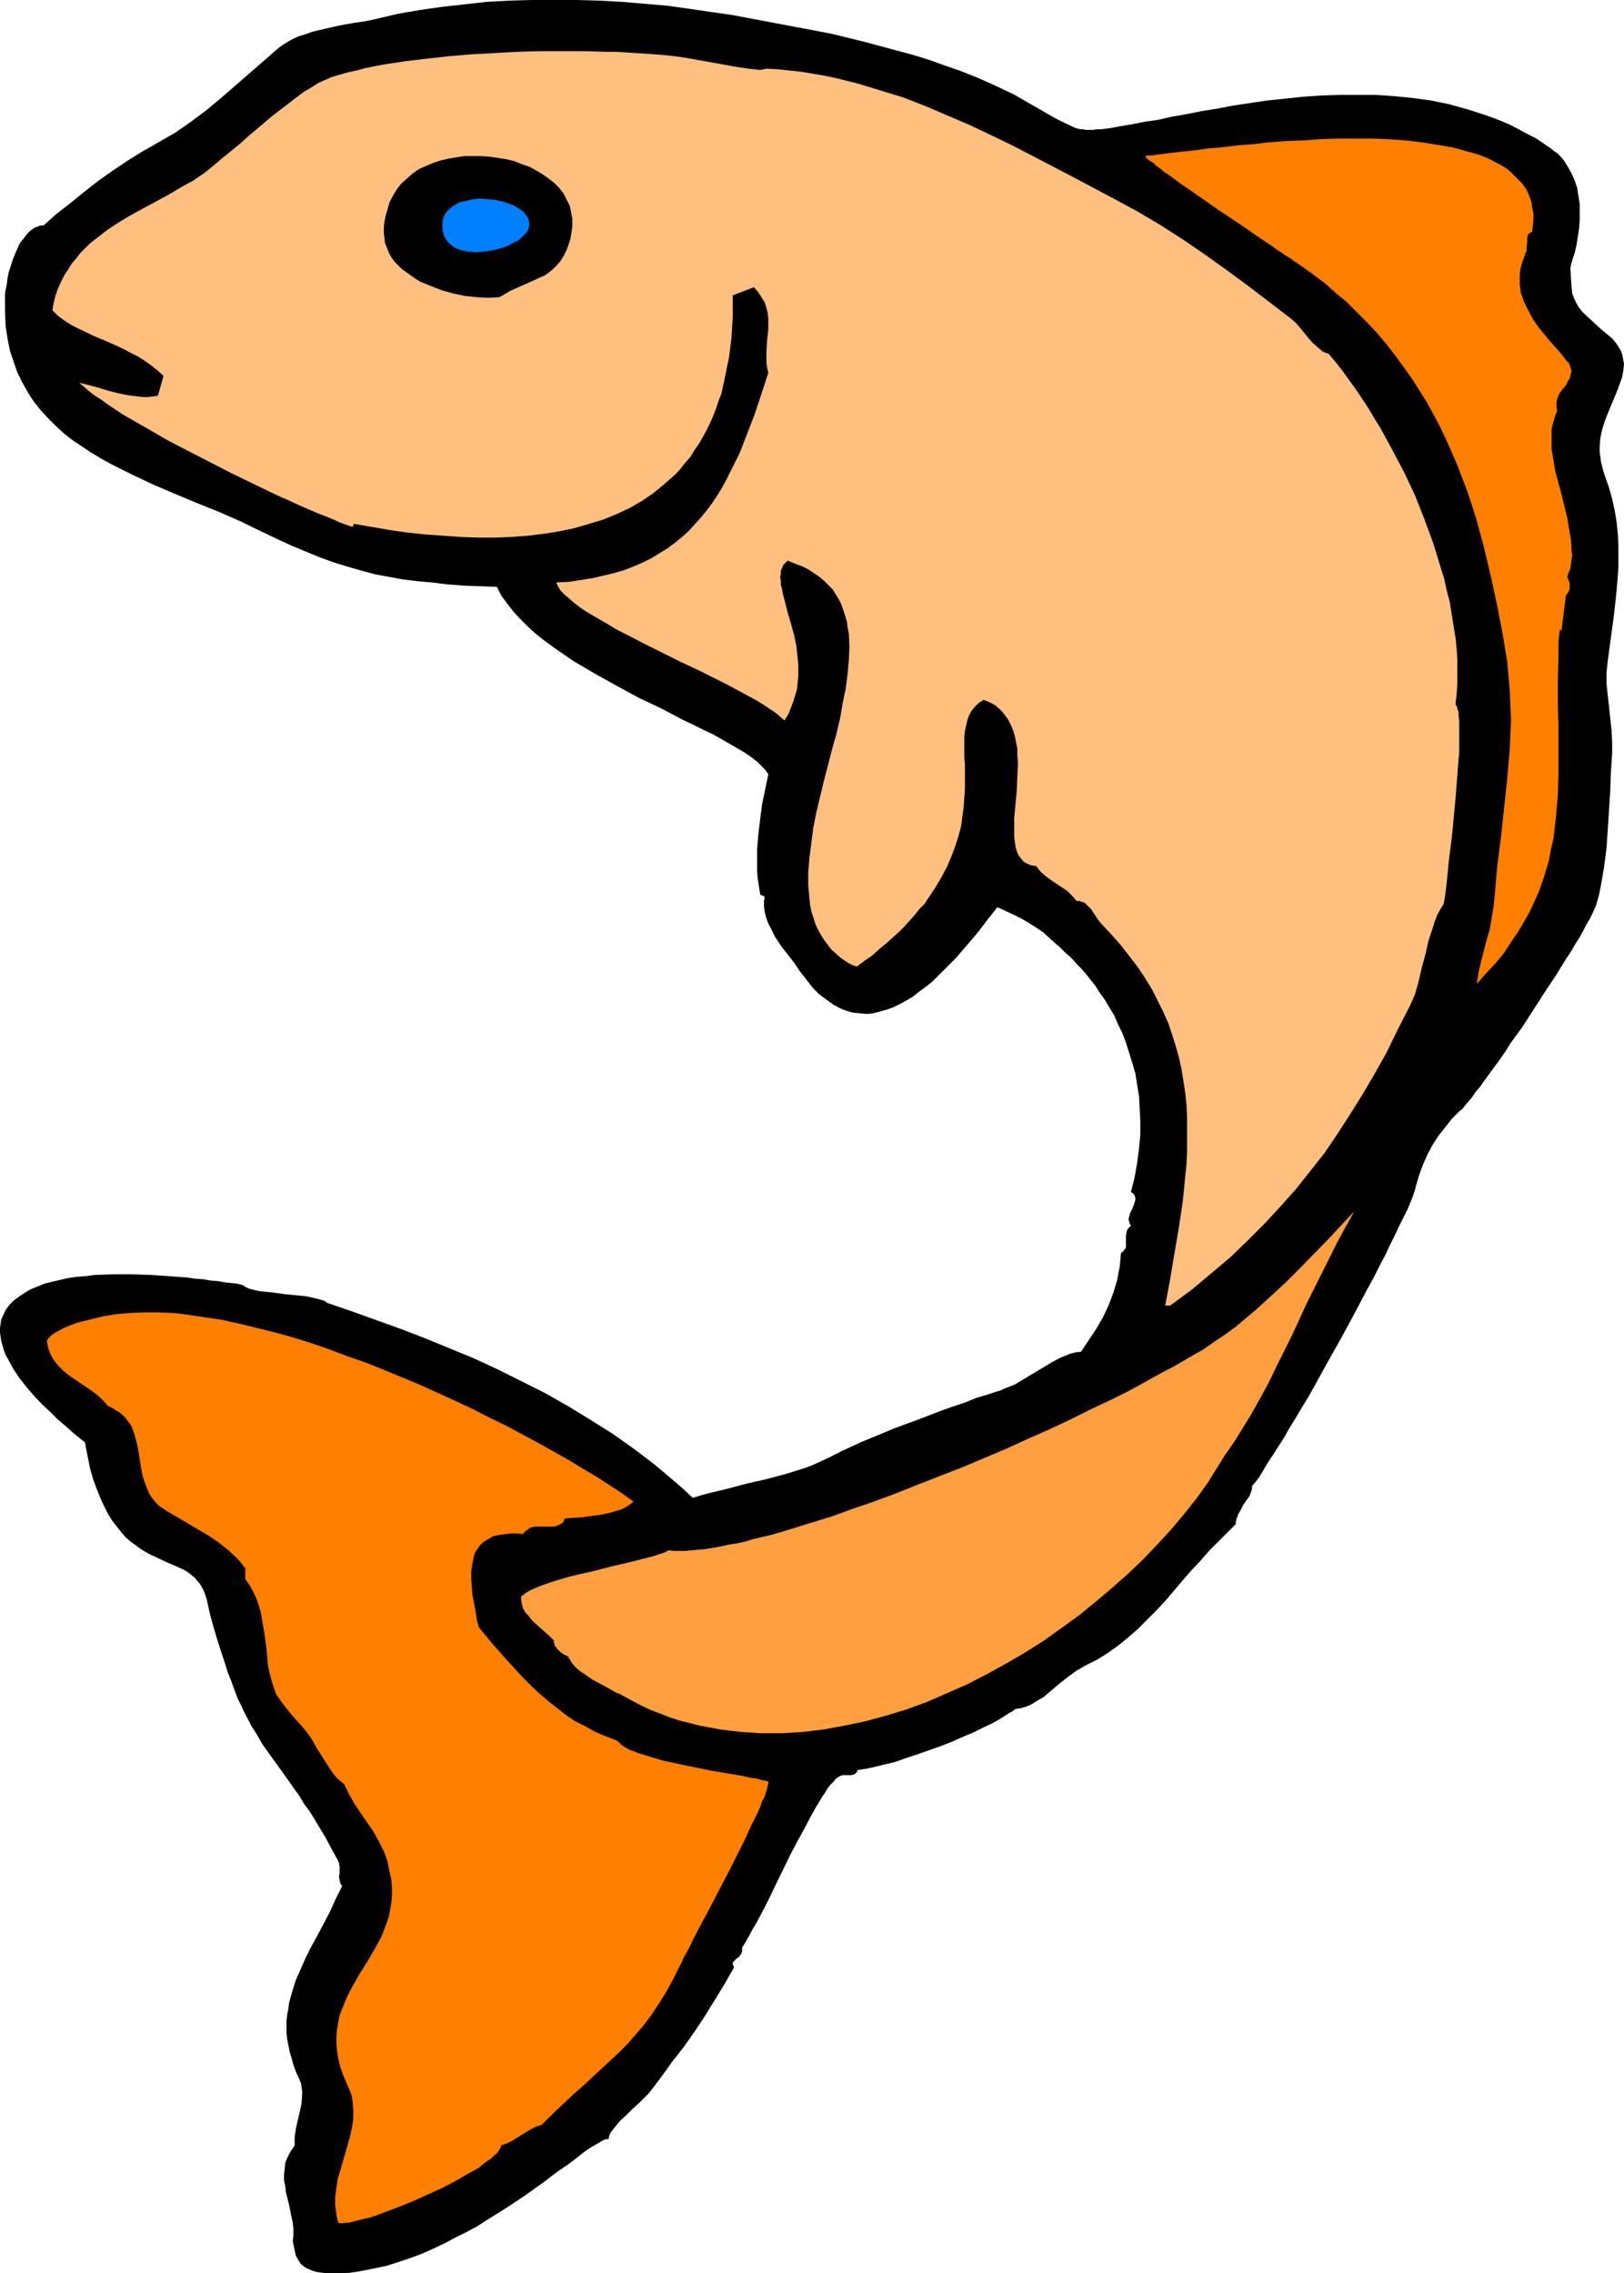 <?xml version="1.0" encoding="UTF-8" standalone="no"?>
<svg
   version="1.0"
   width="111.24mm"
   height="155.668mm"
   id="svg7"
   sodipodi:docname="Fish 060.wmf"
   xmlns:inkscape="http://www.inkscape.org/namespaces/inkscape"
   xmlns:sodipodi="http://sodipodi.sourceforge.net/DTD/sodipodi-0.dtd"
   xmlns="http://www.w3.org/2000/svg"
   xmlns:svg="http://www.w3.org/2000/svg">
  <sodipodi:namedview
     id="namedview7"
     pagecolor="#ffffff"
     bordercolor="#000000"
     borderopacity="0.25"
     inkscape:showpageshadow="2"
     inkscape:pageopacity="0.0"
     inkscape:pagecheckerboard="0"
     inkscape:deskcolor="#d1d1d1"
     inkscape:document-units="mm" />
  <defs
     id="defs1">
    <pattern
       id="WMFhbasepattern"
       patternUnits="userSpaceOnUse"
       width="6"
       height="6"
       x="0"
       y="0" />
  </defs>
  <path
     style="fill:#000000;fill-opacity:1;fill-rule:evenodd;stroke:none"
     d="m 406.54,69.323 0.323,5.009 0.162,1.616 0.485,1.293 0.646,1.293 0.646,1.131 0.808,0.97 0.969,0.97 1.939,1.778 1.939,1.778 1.939,1.616 0.969,0.808 0.808,0.97 0.808,1.131 0.646,1.131 0.323,0.808 0.162,0.808 0.162,0.97 0.162,0.646 -0.162,1.778 -0.323,1.778 -0.646,1.778 -0.646,1.778 -0.808,1.939 -0.808,1.939 -0.808,1.939 -0.808,2.101 -0.646,2.101 -0.485,2.262 -0.162,2.262 v 1.293 l 0.162,1.131 0.162,1.293 0.323,1.293 0.323,1.293 0.485,1.454 0.969,2.747 0.808,2.909 0.646,2.909 0.485,2.909 0.323,3.07 0.162,2.909 v 3.07 3.07 l -0.485,5.979 -0.646,5.979 -0.808,5.979 -0.808,5.979 -0.162,1.454 -0.162,1.616 v 2.909 l 0.323,3.07 0.323,2.909 0.323,3.07 0.323,2.909 0.162,3.07 v 3.07 l -0.323,4.686 -0.162,4.848 -0.323,5.009 -0.323,5.009 -0.323,4.848 -0.646,5.009 -0.808,4.686 -0.485,2.424 -0.646,2.262 -0.162,0.646 -0.485,0.97 -0.485,1.131 -0.646,1.293 -0.808,1.293 -0.808,1.616 -0.969,1.778 -1.131,1.778 -1.131,1.939 -1.293,1.939 -1.293,2.101 -1.293,2.101 -2.908,4.363 -2.908,4.525 -2.908,4.525 -3.07,4.201 -1.293,2.101 -1.454,2.101 -1.454,1.939 -1.293,1.778 -1.293,1.778 -1.131,1.616 -1.131,1.293 -0.969,1.454 -0.969,1.131 -0.808,0.97 -0.646,0.808 -0.646,0.485 -2.101,2.101 -1.777,2.262 -1.777,2.262 -1.454,2.262 -1.293,2.424 -1.131,2.585 -0.969,2.585 -0.808,2.747 -0.162,0.646 -0.162,0.646 -0.485,1.454 -0.646,1.616 -0.808,1.939 -0.969,1.939 -1.131,2.262 -1.131,2.424 -1.293,2.585 -1.293,2.747 -1.454,2.747 -1.454,2.909 -1.616,2.909 -3.232,6.14 -3.393,6.302 -3.555,6.302 -3.393,6.14 -1.616,2.909 -1.777,2.909 -1.616,2.747 -1.616,2.585 -1.454,2.585 -1.454,2.262 -1.454,2.262 -1.293,1.939 -1.131,1.939 -0.969,1.616 -0.969,1.293 -0.97,1.131 v 0.646 l -0.162,0.646 -0.485,1.293 -0.808,1.131 -0.808,1.131 -0.646,1.293 -0.646,1.131 -0.485,1.293 -0.162,0.646 v 0.646 l -2.262,2.262 -2.262,2.262 -2.424,2.424 -2.101,2.424 -2.424,2.585 -2.262,2.585 -4.524,5.333 -2.424,2.585 -2.424,2.424 -2.424,2.424 -2.424,2.101 -2.585,2.101 -2.747,1.939 -2.585,1.616 -2.908,1.454 -1.131,0.646 -1.131,0.646 -2.262,1.616 -2.262,1.778 -2.101,1.778 -2.101,1.778 -1.131,0.646 -1.293,0.808 -1.131,0.646 -1.293,0.485 -1.131,0.323 -1.293,0.162 -0.808,0.646 -0.969,0.485 -1.939,1.293 -2.262,1.293 -2.424,1.131 -2.585,1.293 -2.747,1.131 -2.908,1.293 -2.908,1.131 -5.979,2.101 -2.908,0.97 -2.747,0.97 -2.747,0.646 -2.585,0.646 -2.262,0.485 -1.131,0.162 -0.969,0.162 -0.162,0.485 -0.323,0.323 -0.162,0.162 -0.323,0.162 -0.646,0.162 h -0.646 -0.646 -0.808 l -0.646,0.162 -0.646,0.323 -0.646,0.485 -0.646,0.808 -0.646,0.646 -0.808,0.97 -0.646,1.131 -0.808,1.131 -0.646,1.131 -0.808,1.293 -1.616,2.909 -1.616,3.07 -1.777,3.232 -1.777,3.393 -3.393,6.948 -1.616,3.393 -1.616,3.232 -1.616,3.07 -0.808,1.454 -0.808,1.293 -0.646,1.293 -0.646,1.131 -0.646,1.131 -0.646,0.97 v 0.485 0.485 l -0.162,0.485 -0.162,0.323 -0.485,0.646 -0.646,0.485 -0.485,0.485 -0.485,0.485 v 0.323 0.162 l 0.162,0.323 0.162,0.485 -1.293,2.262 -1.293,2.262 -2.585,4.201 -2.585,4.201 -2.585,3.878 -2.747,3.878 -2.908,3.717 -2.908,4.04 -3.07,4.04 -0.646,0.646 -0.646,0.646 -1.454,1.454 -1.616,1.454 -1.616,1.616 -1.616,1.454 -1.293,1.616 -0.646,0.808 -0.485,0.646 -0.323,0.808 -0.162,0.808 h -0.646 l -0.808,0.323 -0.808,0.485 -1.131,0.646 -1.131,0.646 -1.454,0.97 -1.454,1.131 -1.616,1.293 -1.777,1.293 -1.939,1.293 -1.939,1.454 -2.101,1.616 -2.262,1.616 -2.262,1.616 -2.424,1.616 -2.424,1.616 -2.585,1.616 -2.585,1.616 -2.747,1.778 -2.747,1.454 -2.908,1.454 -2.747,1.454 -3.07,1.454 -2.908,1.293 -3.07,1.131 -2.908,0.97 -3.07,0.97 -3.07,0.646 -3.232,0.646 -2.908,0.485 -3.232,0.162 h -3.07 l -1.131,-0.162 -1.293,-0.162 -1.131,-0.323 -1.131,-0.485 -0.969,-0.485 -0.969,-0.808 -0.646,-0.97 -0.646,-1.131 -0.808,-3.717 0.162,-1.616 v -1.616 l -0.162,-1.616 -0.323,-1.454 -0.646,-3.232 -0.808,-3.232 -0.162,-1.454 -0.323,-1.616 v -1.454 l 0.162,-1.616 0.162,-1.454 0.646,-1.616 0.808,-1.454 0.485,-0.646 0.485,-0.808 v -0.97 -1.131 l 0.323,-2.262 0.485,-2.101 0.485,-2.101 0.485,-2.262 0.162,-2.101 v -1.131 l -0.162,-1.131 -0.162,-0.97 -0.485,-1.131 -0.808,-1.778 -0.646,-1.778 -0.485,-1.778 -0.485,-1.616 -0.323,-1.616 -0.323,-1.616 -0.162,-1.616 v -1.616 -1.616 l 0.162,-1.454 0.323,-1.616 0.162,-1.454 0.808,-2.909 0.969,-3.07 1.293,-2.909 1.293,-2.909 1.454,-2.909 1.616,-2.909 3.232,-6.14 1.454,-3.232 1.616,-3.232 -0.485,-0.808 -0.162,-0.808 -0.162,-0.808 0.162,-0.808 v -1.778 l -0.162,-0.97 -0.323,-0.808 -1.616,-2.909 -1.454,-2.747 -1.454,-2.424 -1.454,-2.424 -1.293,-2.101 -1.454,-1.939 -1.131,-1.939 -1.293,-1.778 -1.131,-1.616 -1.131,-1.616 -2.101,-2.909 -2.101,-2.909 -1.939,-2.747 -1.777,-3.07 -0.969,-1.454 -0.808,-1.616 -0.969,-1.778 -0.808,-1.778 -0.969,-1.939 -0.808,-2.101 -0.808,-2.262 -0.969,-2.424 -0.808,-2.585 -0.969,-2.909 -0.969,-3.07 -0.969,-3.232 -0.969,-3.555 -0.808,-3.717 -0.485,-1.454 -0.485,-1.131 -0.646,-1.131 -0.646,-0.808 -0.808,-0.97 -0.808,-0.646 -0.808,-0.646 -0.969,-0.646 -2.101,-0.97 -2.262,-0.97 -2.424,-1.131 -2.424,-1.131 -1.131,-0.646 -1.293,-0.808 -1.293,-0.97 -1.131,-0.808 -1.293,-1.131 -1.131,-1.293 -1.131,-1.454 -1.131,-1.454 -1.131,-1.778 -0.969,-1.939 -0.969,-2.101 -0.969,-2.424 -0.969,-2.585 -0.808,-2.909 -0.646,-3.232 -0.323,-1.616 -0.323,-1.778 -0.646,-0.485 -0.808,-0.646 -1.777,-1.454 -1.777,-1.616 -2.101,-1.778 -1.939,-1.939 -2.101,-1.939 L 8.725,361.156 6.786,358.894 5.009,356.632 3.393,354.208 2.101,351.784 1.454,350.653 0.969,349.36 0.646,348.229 0.323,347.098 0.162,345.967 0,344.835 v -1.131 l 0.162,-1.131 0.162,-1.131 0.485,-0.97 0.646,-1.454 0.969,-1.293 1.131,-1.131 1.293,-0.97 1.454,-0.97 1.616,-0.97 1.616,-0.646 1.939,-0.808 1.939,-0.485 2.101,-0.485 2.101,-0.485 2.262,-0.323 2.262,-0.162 2.424,-0.323 4.847,-0.162 h 4.847 l 4.847,0.162 4.686,0.323 4.524,0.323 2.262,0.323 2.101,0.162 1.939,0.323 1.939,0.162 1.777,0.323 1.616,0.162 1.454,0.162 1.293,0.323 0.323,0.162 0.485,0.323 0.969,0.485 1.293,0.323 1.454,0.323 1.616,0.162 1.616,0.162 3.555,0.485 3.393,0.323 1.777,0.162 1.454,0.323 1.454,0.323 1.131,0.323 0.969,0.323 0.323,0.323 0.323,0.162 6.14,2.101 6.302,2.262 6.302,2.262 6.302,2.424 6.302,2.585 6.302,2.585 6.302,2.909 6.14,3.07 6.14,3.07 5.979,3.393 5.817,3.555 5.655,3.555 5.494,3.878 5.332,4.04 5.171,4.363 2.424,2.101 2.424,2.262 2.101,-0.646 2.424,-0.646 4.686,-1.131 4.847,-1.293 5.009,-1.131 4.847,-1.293 4.686,-1.454 2.262,-0.808 2.101,-0.97 2.101,-0.97 1.939,-0.97 0.969,-0.485 0.969,-0.485 2.101,-0.97 2.424,-1.131 2.747,-1.131 2.747,-1.131 3.07,-1.293 6.14,-2.262 6.302,-2.424 3.232,-1.131 2.908,-0.97 2.747,-1.131 2.747,-0.808 2.424,-0.808 1.131,-0.323 0.969,-0.485 1.293,-0.485 1.293,-0.485 2.424,-1.454 2.424,-1.454 2.424,-1.454 2.424,-1.454 2.424,-1.293 1.293,-0.485 1.131,-0.485 1.293,-0.323 1.454,-0.162 1.939,-2.909 1.939,-2.909 1.777,-3.07 1.454,-3.07 1.293,-3.393 0.969,-3.232 0.323,-1.778 0.323,-1.616 0.162,-1.778 0.162,-1.778 0.485,-0.323 0.323,-0.485 0.323,-0.323 0.162,-0.485 v -0.97 -1.939 l 0.162,-0.97 0.162,-0.485 0.323,-0.485 0.323,-0.323 0.323,-0.323 -0.323,-0.485 -0.162,-0.646 -0.162,-0.485 0.162,-0.646 0.323,-1.131 0.485,-0.97 0.485,-1.131 0.162,-0.646 0.162,-0.485 v -0.485 l -0.162,-0.646 -0.323,-0.485 -0.646,-0.485 0.969,-3.878 0.646,-3.717 0.485,-3.717 0.323,-3.555 v -3.393 l -0.162,-3.232 -0.162,-3.232 -0.485,-2.909 -0.485,-3.07 -0.808,-2.747 -0.808,-2.585 -0.808,-2.585 -0.969,-2.585 -1.131,-2.262 -0.969,-2.262 -1.293,-2.101 -1.131,-1.939 -1.293,-1.778 -1.131,-1.778 -1.293,-1.616 -1.131,-1.454 -1.131,-1.293 -1.131,-1.131 -0.969,-1.131 -0.969,-0.97 -0.969,-0.808 -0.808,-0.808 -0.646,-0.646 -0.485,-0.485 -0.485,-0.323 -0.162,-0.162 -0.162,-0.162 -1.616,-1.454 -1.616,-1.454 -1.939,-1.293 -1.777,-1.131 -1.939,-1.131 -1.939,-0.97 -4.201,-1.939 -2.424,3.07 -2.585,3.393 -2.747,3.232 -2.908,3.393 -3.07,3.07 -3.07,3.07 -1.616,1.293 -1.777,1.293 -1.616,1.293 -1.616,0.97 -1.777,0.97 -1.616,0.808 -1.777,0.646 -1.777,0.485 -1.777,0.485 -1.616,0.162 -1.777,-0.162 -1.777,-0.162 -1.777,-0.485 -1.616,-0.646 -1.777,-0.97 -1.777,-1.293 -1.777,-1.293 -1.777,-1.778 -1.616,-2.101 -1.777,-2.262 -0.646,-0.97 -0.646,-0.97 -1.616,-2.101 -1.777,-2.262 -1.616,-2.424 -0.646,-1.293 -0.646,-1.293 -0.646,-1.293 -0.485,-1.454 -0.323,-1.293 -0.162,-1.293 v -1.293 l 0.162,-1.293 -1.131,-0.485 -0.323,-2.101 -0.323,-1.939 -0.162,-1.939 v -1.939 -3.878 l 0.323,-3.878 0.485,-4.04 0.485,-3.717 1.616,-7.756 -0.808,-1.131 -0.969,-0.97 -1.131,-1.131 -1.454,-1.131 -1.616,-1.131 -1.939,-1.131 -1.939,-1.131 -2.262,-1.293 -2.262,-1.293 -2.424,-1.131 -2.585,-1.293 -2.747,-1.293 -5.494,-2.909 -5.817,-2.747 -5.655,-3.07 -5.817,-3.232 -2.747,-1.616 -2.747,-1.616 -2.585,-1.778 -2.585,-1.778 -2.424,-1.778 -2.262,-1.778 -2.101,-1.939 -1.939,-1.939 -1.777,-1.939 -1.616,-2.101 -1.454,-1.939 -1.131,-2.262 -4.524,-0.162 -4.201,-0.162 -4.201,-0.323 -3.878,-0.485 -3.716,-0.323 -3.878,-0.485 -3.555,-0.646 -3.555,-0.646 -3.555,-0.97 -3.393,-0.97 -3.716,-1.131 -3.555,-1.293 -3.555,-1.454 -3.878,-1.616 -3.878,-1.778 -4.04,-1.939 -5.332,-2.585 -5.494,-2.424 -5.655,-2.262 -5.817,-2.424 -5.655,-2.424 -5.494,-2.585 -5.494,-2.747 -2.585,-1.454 -2.424,-1.454 -2.424,-1.616 -2.424,-1.616 -2.262,-1.778 -2.101,-1.939 -1.939,-1.939 -1.939,-2.101 L 8.725,103.903 7.271,101.641 5.817,99.055 4.524,96.47 3.555,93.723 2.585,90.814 1.939,87.582 1.454,84.351 1.293,80.796 v -3.555 -1.131 l 0.162,-1.131 0.323,-1.454 0.162,-1.454 0.323,-1.616 0.485,-1.454 0.485,-1.616 0.646,-1.616 0.646,-1.454 0.646,-1.454 0.969,-1.131 0.808,-1.131 0.969,-0.97 0.969,-0.646 1.131,-0.485 0.646,-0.162 h 0.646 l 3.232,-2.909 3.555,-2.747 3.555,-2.909 3.716,-2.909 3.878,-2.747 3.878,-2.585 3.878,-2.424 1.777,-0.97 1.939,-1.131 2.262,-1.293 2.262,-1.293 2.101,-1.454 2.101,-1.454 3.878,-2.909 3.716,-3.07 7.433,-6.464 3.716,-3.232 3.878,-3.393 1.131,-0.808 1.293,-0.808 1.454,-0.808 1.454,-0.646 1.616,-0.485 1.777,-0.646 3.393,-0.808 3.555,-0.808 3.555,-0.646 3.232,-0.485 1.616,-0.323 1.454,-0.323 5.494,-1.293 5.655,-0.97 5.655,-0.808 5.817,-0.646 5.655,-0.646 5.979,-0.323 L 137.668,0 h 5.817 5.817 l 5.979,0.162 5.817,0.323 5.655,0.485 5.817,0.485 5.817,0.808 5.494,0.808 5.655,0.808 8.564,1.616 8.564,1.616 8.564,1.616 8.564,2.101 8.402,2.262 4.201,1.131 4.201,1.293 4.04,1.454 4.201,1.454 4.04,1.616 4.04,1.778 2.747,1.293 2.747,1.293 5.332,3.07 5.332,3.07 2.585,1.293 2.747,1.293 0.646,0.162 0.646,0.162 h 0.646 l 0.808,0.162 h 1.777 l 1.131,-0.162 h 1.131 l 1.131,-0.162 1.293,-0.162 2.585,-0.485 2.908,-0.485 3.232,-0.646 3.393,-0.485 3.555,-0.808 3.716,-0.646 4.04,-0.808 4.04,-0.646 4.201,-0.808 4.363,-0.646 4.363,-0.646 4.686,-0.485 4.524,-0.485 4.686,-0.323 4.686,-0.162 h 4.847 4.847 l 4.686,0.323 4.847,0.485 4.686,0.646 4.686,0.97 4.686,1.293 4.524,1.454 2.262,0.808 2.101,0.808 2.262,0.97 2.101,1.131 2.101,1.131 2.262,1.131 1.939,1.293 2.101,1.454 0.808,0.646 0.969,0.646 1.454,1.616 1.131,1.778 0.969,1.778 0.808,1.778 0.646,1.939 0.323,2.101 0.323,2.101 v 2.101 2.101 l -0.162,2.101 -0.323,2.101 -0.323,2.101 -0.485,2.101 -0.646,1.939 z"
     id="path1" />
  <path
     style="fill:#ffbf7f;fill-opacity:1;fill-rule:evenodd;stroke:none"
     d="m 344.007,91.622 1.777,2.101 1.777,2.262 1.616,2.262 1.777,2.424 1.616,2.424 1.616,2.424 1.616,2.747 1.616,2.585 3.07,5.656 3.07,5.817 2.747,5.817 2.424,6.14 2.262,6.14 1.939,6.302 0.969,3.07 0.646,3.07 0.808,3.07 0.485,3.07 0.485,3.07 0.485,2.909 0.323,3.07 0.162,2.909 v 2.909 2.909 l -0.162,2.747 -0.323,2.747 0.323,0.485 0.162,0.646 0.323,0.97 v 0.97 l 0.162,1.293 v 1.293 3.07 1.778 1.939 l -0.162,1.778 -0.162,1.939 -0.323,4.201 -0.323,4.201 -0.808,8.564 -0.485,4.04 -0.485,3.878 -0.162,1.778 -0.162,1.616 -0.162,1.616 -0.162,1.454 -0.162,1.293 -0.162,1.131 -0.162,0.97 -0.162,0.808 -0.808,1.293 -0.808,1.454 -0.646,1.616 -0.485,1.616 -1.131,3.393 -0.808,3.555 -0.969,3.555 -0.808,3.555 -0.969,3.393 -0.646,1.454 -0.646,1.454 -3.07,5.979 -2.908,5.979 -3.07,5.494 -3.232,5.494 -3.232,5.171 -3.232,5.009 -3.393,5.009 -3.716,4.686 -3.716,4.686 -4.04,4.525 -4.04,4.363 -4.363,4.363 -4.524,4.363 -5.009,4.201 -5.009,4.201 -5.494,4.04 h -1.293 l 1.293,-6.948 1.131,-6.787 1.131,-6.625 0.969,-6.464 0.646,-6.464 0.323,-3.232 0.162,-3.232 v -3.07 -3.07 -3.07 l -0.162,-3.07 -0.323,-3.07 -0.485,-3.07 -0.485,-3.07 -0.646,-2.909 -0.808,-2.909 -0.969,-3.07 -0.969,-2.909 -1.293,-2.909 -1.454,-2.909 -1.454,-2.909 -1.777,-2.909 -1.939,-2.909 -2.101,-2.747 -2.262,-2.909 -2.424,-2.747 -2.585,-2.747 -0.808,-0.97 -0.646,-0.97 -0.646,-0.97 -0.646,-0.97 -0.808,-0.808 -0.808,-0.808 -0.969,-0.323 -0.485,-0.162 h -0.646 l -1.131,-1.293 -1.293,-1.293 -1.454,-0.97 -2.908,-1.939 -1.293,-0.97 -1.293,-1.131 -1.131,-1.454 -1.293,-0.162 -1.131,-0.485 -0.808,-0.485 -0.646,-0.808 -0.646,-0.808 -0.485,-1.131 -0.323,-1.131 -0.162,-1.293 -0.162,-1.293 v -1.616 -1.454 -1.778 l 0.323,-3.393 0.323,-3.555 0.162,-3.717 0.162,-3.717 -0.162,-1.778 v -1.778 l -0.323,-1.616 -0.323,-1.616 -0.485,-1.616 -0.646,-1.454 -0.646,-1.293 -0.969,-1.293 -0.969,-1.131 -1.293,-1.131 -1.454,-0.808 -1.616,-0.646 -1.293,0.808 -0.969,0.97 -0.808,0.97 -0.646,1.131 -0.485,1.293 -0.323,1.454 -0.323,1.454 -0.162,1.454 v 1.778 1.778 1.778 l 0.162,1.939 v 2.101 2.101 2.101 l -0.162,2.262 -0.162,2.424 -0.323,2.262 -0.323,2.585 -0.646,2.424 -0.808,2.585 -0.969,2.585 -1.131,2.747 -1.454,2.747 -1.616,2.747 -1.939,2.909 -0.969,1.454 -1.293,1.293 -1.131,1.454 -1.293,1.454 -1.454,1.616 -1.454,1.454 -1.616,1.454 -1.616,1.454 -1.777,1.454 -1.777,1.616 -2.101,1.454 -1.939,1.454 -0.646,-0.162 -0.808,-0.323 -0.646,-0.323 -0.485,-0.323 -1.454,-0.97 -1.293,-1.131 -1.293,-1.131 -0.969,-1.293 -0.969,-1.293 -0.808,-1.293 -0.808,-1.454 -0.646,-1.454 -0.485,-1.616 -0.485,-1.454 -0.323,-1.616 -0.162,-1.616 -0.162,-1.778 -0.162,-1.778 v -1.778 -1.778 l 0.323,-3.717 0.485,-3.717 0.485,-3.878 0.808,-4.04 0.969,-4.04 0.969,-4.04 2.101,-8.08 1.131,-4.04 0.969,-4.04 0.646,-3.878 0.808,-3.878 0.485,-3.717 0.323,-3.555 0.162,-3.555 -0.162,-3.393 -0.323,-1.616 -0.162,-1.454 -0.485,-1.616 -0.485,-1.454 -0.485,-1.454 -0.646,-1.293 -0.808,-1.293 -0.808,-1.293 -1.131,-1.131 -1.131,-1.131 -1.131,-0.97 -1.454,-0.97 -1.454,-0.97 -1.616,-0.808 -1.777,-0.646 -1.939,-0.808 -0.646,0.646 -0.485,0.485 -0.323,0.808 -0.323,0.646 v 0.808 l -0.162,0.97 0.162,0.808 v 1.131 l 0.323,0.97 0.162,1.131 0.646,2.424 0.323,1.293 0.323,1.293 0.808,2.747 0.808,2.909 0.646,3.07 0.323,3.07 0.162,1.616 v 3.07 l -0.162,1.778 -0.162,1.616 -0.485,1.616 -0.485,1.616 -0.646,1.616 -0.646,1.616 -0.969,1.616 -0.969,-0.808 -1.293,-1.131 -1.454,-0.97 -1.454,-0.97 -1.777,-1.131 -1.777,-0.97 -2.101,-1.131 -2.101,-1.131 -2.101,-1.131 -2.262,-1.131 -4.847,-2.424 -4.847,-2.262 -4.847,-2.424 -4.847,-2.424 -4.686,-2.424 -2.262,-1.131 -2.101,-1.293 -1.939,-1.131 -1.939,-1.131 -1.939,-1.131 -1.616,-1.131 -1.454,-1.131 -1.293,-1.131 -1.131,-0.97 -0.969,-0.97 -0.646,-1.131 -0.485,-0.97 3.393,-0.162 3.07,-0.485 3.07,-0.485 2.747,-0.646 2.747,-0.646 2.747,-0.808 2.424,-0.97 2.262,-0.97 2.262,-1.131 2.101,-1.293 2.101,-1.293 1.939,-1.454 1.777,-1.454 1.777,-1.616 1.454,-1.616 1.616,-1.778 1.454,-1.778 1.454,-1.939 1.293,-1.939 1.293,-2.101 1.131,-2.101 1.131,-2.262 1.131,-2.262 1.131,-2.262 1.939,-5.009 1.939,-5.009 1.777,-5.332 1.777,-5.494 -0.323,-1.293 -0.162,-1.293 V 92.43 90.976 l 0.162,-2.909 0.323,-2.747 v -1.454 -1.454 l -0.162,-1.454 -0.323,-1.293 -0.485,-1.454 -0.808,-1.293 -0.808,-1.293 -1.131,-1.293 -5.494,2.101 v 2.747 2.909 l -0.162,2.747 -0.162,2.585 -0.323,2.585 -0.323,2.585 -0.485,2.262 -0.485,2.424 -0.485,2.262 -0.485,2.262 -0.808,2.101 -0.646,1.939 -0.808,2.101 -0.808,1.778 -0.969,1.939 -0.969,1.778 -0.969,1.616 -1.131,1.616 -0.969,1.616 -1.293,1.454 -1.131,1.454 -1.293,1.454 -2.747,2.424 -2.908,2.424 -3.07,2.101 -3.07,1.778 -3.393,1.616 -3.555,1.454 -3.716,1.131 -3.878,1.131 -3.878,0.808 -4.04,0.646 -4.04,0.485 -4.363,0.323 -4.201,0.162 h -4.363 l -4.524,-0.162 -4.524,-0.323 -4.524,-0.323 -4.686,-0.485 -4.524,-0.646 -4.686,-0.808 -4.686,-0.808 -0.323,0.808 -1.454,-0.485 -1.777,-0.646 -1.777,-0.808 -1.939,-0.808 -2.101,-0.808 -2.262,-0.97 -2.262,-0.97 -2.424,-1.131 -2.585,-1.131 -2.424,-1.131 -5.332,-2.585 -5.332,-2.585 -5.332,-2.747 -5.332,-2.747 -5.332,-2.747 -5.009,-2.909 -2.262,-1.293 -2.262,-1.293 -2.262,-1.293 -1.939,-1.293 -1.939,-1.293 -1.777,-1.293 -1.777,-1.131 -1.454,-1.131 -1.293,-1.131 -1.131,-0.97 2.585,0.646 2.424,0.646 2.585,0.808 2.585,0.646 2.424,0.485 2.585,0.323 1.454,0.162 h 1.131 l 1.293,-0.162 1.293,-0.162 1.454,-5.171 -1.616,-1.454 -1.616,-1.293 -1.616,-1.131 -1.777,-1.131 -1.939,-0.97 -1.777,-0.97 -3.878,-1.778 -3.878,-1.616 -3.716,-1.778 -1.939,-0.97 -1.777,-1.131 -1.777,-1.293 -1.454,-1.454 0.323,-1.939 0.485,-1.939 0.646,-1.778 0.808,-1.778 0.808,-1.616 0.969,-1.454 0.969,-1.616 1.131,-1.293 1.131,-1.454 1.293,-1.293 1.131,-1.131 1.454,-1.131 2.908,-2.262 2.908,-1.939 3.232,-1.939 3.232,-1.778 6.625,-3.555 3.232,-1.939 3.232,-1.778 3.07,-2.101 2.747,-2.262 1.293,-1.131 1.616,-1.293 1.777,-1.454 1.777,-1.454 1.939,-1.778 1.939,-1.616 4.201,-3.555 4.201,-3.232 2.101,-1.616 1.939,-1.454 1.939,-1.131 1.777,-1.131 1.777,-0.808 0.808,-0.323 0.646,-0.323 2.101,-0.646 2.262,-0.646 2.262,-0.485 2.424,-0.646 2.424,-0.485 2.585,-0.485 5.332,-0.808 5.494,-0.646 5.817,-0.646 5.817,-0.485 5.979,-0.323 5.817,-0.323 5.979,-0.162 h 5.817 5.655 l 5.494,0.162 h 2.585 l 2.585,0.162 2.424,0.162 2.424,0.162 2.424,0.162 2.101,0.162 3.232,0.323 3.232,0.485 6.302,1.131 6.302,1.131 3.232,0.485 3.07,0.323 1.777,-0.323 2.908,0.162 2.908,0.323 3.07,0.323 2.908,0.485 2.908,0.485 3.07,0.646 5.817,1.454 5.817,1.778 5.817,1.778 5.817,2.262 5.655,2.424 5.655,2.424 5.494,2.585 5.655,2.747 5.332,2.747 10.826,5.656 5.171,2.747 5.171,2.747 5.979,3.232 5.979,3.555 5.817,3.717 5.655,3.878 5.655,4.04 5.494,4.04 10.988,8.403 1.293,1.131 1.131,1.293 2.101,2.585 1.131,1.293 1.293,1.131 1.293,1.131 0.808,0.323 z"
     id="path2" />
  <path
     style="fill:#ff7f00;fill-opacity:1;fill-rule:evenodd;stroke:none"
     d="m 396.683,59.95 -0.323,0.162 -0.323,0.162 -0.485,0.485 -0.162,0.808 v 0.808 l -0.162,1.616 v 0.97 l -0.323,0.646 -0.485,1.454 -0.485,1.293 -0.323,1.293 -0.162,1.293 v 1.293 1.293 l 0.162,1.293 0.162,1.131 0.485,1.293 0.323,0.97 1.131,2.262 1.131,2.101 1.454,2.101 1.454,1.778 1.454,1.778 1.454,1.616 1.293,1.454 1.131,1.454 0.485,0.646 0.485,0.485 0.323,0.485 0.162,0.646 0.162,0.485 0.162,0.323 -0.162,0.808 -0.162,0.646 -0.162,0.646 -0.323,0.485 -0.646,1.293 -0.969,1.131 -0.808,1.131 -0.485,1.293 -0.162,0.646 v 0.808 0.808 l 0.162,0.808 -0.485,1.131 -0.323,1.131 -0.323,1.131 -0.323,1.293 v 1.293 2.585 1.454 l 0.485,2.747 0.485,2.909 1.616,5.979 1.454,5.979 0.485,2.909 0.485,2.747 0.162,2.747 0.162,1.293 -0.162,1.131 -0.162,1.293 -0.162,1.131 -0.485,1.131 -0.323,0.97 0.485,1.131 0.162,0.646 v 0.646 0.646 l -0.162,0.485 -0.323,0.646 -0.485,0.485 -1.131,9.049 h -0.485 l -0.323,3.232 v 3.393 l -0.162,6.464 v 6.14 l 0.162,6.14 v 5.979 5.817 l -0.162,5.656 -0.485,5.656 -0.323,2.747 -0.323,2.747 -0.646,2.747 -0.485,2.747 -0.808,2.747 -0.808,2.585 -0.969,2.747 -1.131,2.585 -1.293,2.747 -1.454,2.585 -1.616,2.747 -1.777,2.585 -1.777,2.747 -2.262,2.747 -2.424,2.585 -2.424,2.747 0.485,-3.07 0.646,-2.747 1.454,-5.656 0.808,-2.747 0.485,-2.909 0.485,-2.909 0.323,-3.07 0.646,-7.595 0.969,-7.433 0.808,-7.595 0.808,-7.595 0.646,-7.433 0.162,-3.878 0.162,-3.717 -0.162,-3.878 -0.162,-3.717 -0.323,-3.717 -0.323,-3.717 -1.293,-7.756 -1.454,-7.433 -1.616,-7.433 -1.777,-7.433 -1.939,-7.11 -1.131,-3.555 -1.131,-3.393 -1.293,-3.393 -1.293,-3.393 -1.454,-3.393 -1.454,-3.232 -1.616,-3.393 -1.616,-3.07 -1.777,-3.232 -1.939,-3.07 -1.939,-3.07 -2.101,-2.909 -2.101,-2.909 -2.262,-2.909 -2.424,-2.909 -2.424,-2.585 -2.747,-2.747 -2.747,-2.747 -2.908,-2.424 -2.908,-2.585 -3.232,-2.424 -3.232,-2.262 -0.646,-0.485 -0.808,-0.485 -0.808,-0.646 -1.131,-0.646 -1.131,-0.808 -1.293,-0.808 -1.293,-0.97 -1.454,-0.97 -2.908,-1.939 -3.232,-2.262 -6.786,-4.525 -3.232,-2.262 -3.232,-2.262 -3.07,-2.101 -1.293,-0.97 -1.293,-0.97 -1.293,-0.808 -1.131,-0.97 -0.969,-0.646 -0.808,-0.808 -0.808,-0.485 -0.646,-0.485 -0.485,-0.485 -0.162,-0.323 0.808,-0.162 h 0.969 l 0.969,-0.162 1.293,-0.162 1.131,-0.162 1.454,-0.162 1.293,-0.162 1.454,-0.162 3.232,-0.323 3.393,-0.485 3.716,-0.323 3.878,-0.485 4.201,-0.323 4.201,-0.485 4.363,-0.323 4.363,-0.162 4.524,-0.323 4.524,-0.162 h 4.524 4.524 l 4.363,0.162 4.363,0.323 4.04,0.485 4.04,0.646 3.878,0.646 3.555,0.97 1.777,0.485 1.616,0.485 1.616,0.646 1.454,0.646 1.454,0.808 1.293,0.646 1.293,0.808 1.131,0.97 0.969,0.97 0.969,0.97 0.969,0.97 0.808,1.131 0.646,1.131 0.485,1.293 0.485,1.293 0.162,1.454 0.323,1.454 v 1.454 l -0.162,1.616 z"
     id="path3" />
  <path
     style="fill:#000000;fill-opacity:1;fill-rule:evenodd;stroke:none"
     d="m 129.265,76.917 -2.908,0.162 -2.908,-0.162 -3.07,-0.323 -3.07,-0.646 -2.908,-0.808 -2.908,-1.131 -2.747,-1.131 -1.293,-0.808 -1.131,-0.808 -1.131,-0.808 -1.131,-0.808 -0.969,-0.97 -0.969,-0.97 -0.808,-1.131 -0.646,-1.131 -0.485,-1.293 -0.485,-1.131 -0.162,-1.293 -0.162,-1.454 v -1.454 l 0.162,-1.454 0.323,-1.616 0.485,-1.616 0.485,-1.778 0.969,-1.778 0.969,-1.616 1.131,-1.454 1.454,-1.293 1.454,-1.293 1.616,-1.131 1.777,-0.808 1.939,-0.808 1.939,-0.646 2.101,-0.485 1.939,-0.323 2.101,-0.323 h 2.262 2.101 l 2.262,0.162 2.101,0.323 2.101,0.323 2.101,0.485 1.939,0.808 1.939,0.646 1.777,0.97 1.616,0.97 1.616,1.131 1.454,1.131 1.293,1.293 1.131,1.454 0.808,1.616 0.808,1.616 0.323,1.616 0.323,1.778 v 1.939 l -0.323,2.101 -0.162,0.97 -0.323,1.131 -0.646,1.778 -0.808,1.616 -0.808,1.293 -0.969,1.131 -0.97,0.97 -0.969,0.808 -1.131,0.808 -1.131,0.485 -2.424,1.131 -2.585,1.131 -2.908,1.293 -1.293,0.808 z"
     id="path4" />
  <path
     style="fill:#007fff;fill-opacity:1;fill-rule:evenodd;stroke:none"
     d="m 136.86,57.042 0.162,0.646 v 0.646 l -0.162,0.646 -0.162,0.646 -0.485,0.646 -0.485,0.485 -0.485,0.485 -0.646,0.646 -0.646,0.485 -0.808,0.323 -1.777,0.97 -1.939,0.646 -1.939,0.485 -2.101,0.323 -2.101,0.162 -1.939,-0.162 -0.969,-0.162 -0.808,-0.162 -0.969,-0.323 -0.808,-0.323 -0.646,-0.485 -0.646,-0.485 -0.485,-0.485 -0.485,-0.646 -0.485,-0.646 -0.162,-0.808 -0.323,-1.131 v -1.131 -0.97 l 0.162,-0.808 0.323,-0.808 0.485,-0.808 0.485,-0.485 0.646,-0.646 0.646,-0.485 0.808,-0.485 0.808,-0.485 0.969,-0.162 1.939,-0.485 2.101,-0.323 2.101,0.162 2.101,0.162 2.101,0.485 1.777,0.646 0.969,0.323 0.808,0.485 0.808,0.485 0.646,0.485 0.485,0.485 0.485,0.646 0.485,0.646 z"
     id="path5" />
  <path
     style="fill:#ff9f3f;fill-opacity:1;fill-rule:evenodd;stroke:none"
     d="m 316.862,376.992 -4.201,6.787 -2.908,4.04 -3.07,3.878 -3.393,4.04 -3.555,3.878 -3.716,3.878 -3.878,3.717 -4.201,3.717 -4.201,3.555 -4.363,3.555 -4.686,3.393 -4.524,3.232 -4.847,3.07 -5.009,2.909 -5.009,2.747 -5.009,2.585 -5.171,2.262 -5.171,2.262 -5.332,1.939 -5.332,1.616 -5.332,1.454 -5.494,1.131 -5.332,0.97 -5.332,0.646 -5.332,0.323 h -2.747 -2.747 l -2.585,-0.162 -2.585,-0.162 -2.747,-0.323 -2.585,-0.323 -2.585,-0.485 -2.585,-0.485 -2.585,-0.646 -2.585,-0.646 -2.585,-0.808 -2.424,-0.97 -2.585,-0.97 -2.424,-1.131 -2.424,-1.293 -2.424,-1.293 -0.808,-0.485 -0.969,-0.323 -1.939,-1.131 -2.101,-1.131 -2.101,-1.131 -2.101,-1.454 -0.969,-0.646 -0.808,-0.646 -0.808,-0.808 -0.646,-0.808 -0.485,-0.808 -0.485,-0.808 -1.293,-0.646 -0.646,-0.485 -0.485,-0.485 -0.485,-0.485 -0.485,-0.646 -0.162,-0.646 -0.162,-0.808 -1.131,-1.131 -1.454,-1.293 -1.454,-1.293 -1.454,-1.293 -1.131,-1.454 -0.646,-0.646 -0.485,-0.808 -0.323,-0.808 -0.162,-0.808 -0.162,-0.808 v -0.97 l 0.646,-0.485 0.646,-0.485 0.808,-0.485 0.969,-0.485 1.939,-0.808 2.262,-0.808 2.585,-0.808 2.747,-0.808 2.747,-0.646 2.908,-0.646 5.655,-1.454 2.908,-0.646 2.585,-0.646 2.585,-0.646 2.424,-0.646 1.939,-0.646 0.97,-0.323 0.808,-0.485 1.454,0.162 h 1.454 1.454 l 1.616,-0.162 1.777,-0.162 1.777,-0.162 1.939,-0.323 1.939,-0.323 2.101,-0.485 2.101,-0.323 2.262,-0.485 2.101,-0.646 4.847,-1.131 4.847,-1.454 5.171,-1.616 5.332,-1.616 5.332,-1.939 5.655,-1.939 5.655,-2.101 5.655,-2.262 11.634,-4.525 11.472,-4.848 5.655,-2.585 5.494,-2.424 5.494,-2.585 5.171,-2.585 5.171,-2.424 4.847,-2.424 4.686,-2.585 4.363,-2.424 2.262,-1.131 1.939,-1.131 1.939,-1.131 1.939,-1.131 1.777,-0.97 1.616,-1.131 1.616,-1.131 1.454,-0.97 1.454,-0.97 1.293,-0.97 1.131,-0.808 1.131,-0.97 4.04,-3.393 3.716,-3.393 3.878,-3.555 3.555,-3.555 7.271,-7.433 7.11,-7.595 -2.262,4.04 -2.101,3.878 -4.04,8.08 -4.04,8.08 -3.716,8.08 -4.04,8.08 -1.939,4.04 -2.101,3.878 -2.262,4.04 -2.262,3.717 -2.424,3.878 z"
     id="path6" />
  <path
     style="fill:#ff7f00;fill-opacity:1;fill-rule:evenodd;stroke:none"
     d="m 164.005,388.627 -0.808,0.646 -0.969,0.646 -1.131,0.646 -0.969,0.323 -1.131,0.323 -1.131,0.323 -2.262,0.485 -2.424,0.323 -2.424,0.323 -2.262,0.162 -2.262,0.162 -0.323,0.808 -0.485,0.485 -0.646,0.323 -0.646,0.323 -0.646,0.162 h -0.808 -1.616 -1.616 -0.808 l -0.808,0.162 -0.646,0.162 -0.646,0.485 -0.646,0.485 -0.485,0.646 -1.616,-0.162 h -1.454 l -1.293,0.162 -1.293,0.162 -1.131,0.162 -1.131,0.323 -0.808,0.485 -0.808,0.485 -0.808,0.485 -0.646,0.646 -0.485,0.646 -0.485,0.646 -0.485,0.808 -0.323,0.97 -0.323,1.778 -0.323,1.939 v 2.101 l 0.162,2.101 0.162,2.101 0.808,4.201 0.323,2.101 0.485,1.939 3.716,4.525 4.04,4.525 3.878,4.201 2.101,2.101 2.101,1.939 2.262,1.939 2.262,1.778 2.262,1.778 2.424,1.616 2.585,1.293 2.585,1.454 2.747,1.131 2.908,1.131 0.485,0.485 0.485,0.485 0.646,0.485 0.808,0.485 0.969,0.485 0.969,0.323 1.131,0.485 1.131,0.323 2.585,0.808 2.747,0.808 3.07,0.646 3.07,0.646 6.302,1.293 2.908,0.485 2.908,0.485 2.747,0.485 1.293,0.323 1.131,0.162 0.969,0.162 0.969,0.323 0.969,0.162 0.808,0.162 v 0.485 l -0.162,0.646 -0.162,0.808 -0.323,0.97 -0.323,1.131 -0.646,1.131 -0.485,1.454 -0.646,1.454 -0.808,1.616 -0.808,1.616 -0.808,1.778 -0.808,1.778 -1.939,3.878 -1.939,3.878 -4.04,7.756 -1.939,3.717 -0.969,1.778 -0.969,1.778 -0.808,1.616 -0.808,1.454 -0.646,1.454 -0.646,1.293 -0.646,1.131 -0.646,1.131 -0.323,0.808 -0.323,0.646 -0.969,1.939 -0.969,1.939 -0.969,1.778 -0.969,1.778 -1.939,3.07 -1.939,2.909 -1.939,2.585 -2.101,2.424 -1.939,2.262 -2.262,2.262 -2.262,2.101 -2.262,2.101 -2.262,2.101 -2.424,2.262 -2.585,2.262 -2.585,2.424 -2.747,2.585 -2.908,2.909 -1.454,0.485 -1.293,0.646 -2.424,1.454 -2.585,1.616 -1.293,0.646 -1.454,0.485 -0.162,0.646 -0.323,0.485 -0.485,0.808 -0.808,0.646 -0.808,0.808 -0.969,0.646 -1.131,0.808 -1.131,0.97 -1.454,0.808 -1.454,0.808 -3.07,1.778 -3.393,1.778 -3.555,1.616 -3.555,1.616 -3.555,1.454 -3.393,1.293 -1.777,0.646 -1.616,0.646 -1.616,0.485 -1.454,0.323 -1.293,0.323 -1.293,0.323 -1.131,0.323 h -0.969 l -0.969,0.162 -0.808,-0.162 -0.323,-1.131 -0.162,-1.131 -0.323,-2.262 v -2.262 l 0.323,-2.262 0.323,-2.262 0.646,-2.101 0.646,-2.262 0.646,-2.262 1.293,-4.525 0.485,-2.262 0.323,-2.101 v -2.262 l -0.162,-2.262 -0.162,-1.131 -0.323,-1.131 -0.485,-1.131 -0.485,-1.131 -0.969,-2.262 -0.808,-2.262 -0.485,-2.101 -0.323,-1.939 -0.162,-1.939 v -1.939 l 0.162,-1.778 0.323,-1.778 0.323,-1.778 0.646,-1.616 0.646,-1.616 0.646,-1.616 1.616,-3.07 1.777,-3.07 1.939,-3.07 1.777,-3.07 1.777,-3.232 0.646,-1.616 0.646,-1.778 0.646,-1.778 0.323,-1.778 0.323,-1.778 0.162,-1.939 v -2.101 l -0.162,-2.101 -0.485,-2.101 -0.485,-2.424 -0.485,-1.454 -0.485,-1.293 -1.293,-2.585 -1.454,-2.585 -3.232,-4.686 -1.616,-2.424 -1.454,-2.585 -0.646,-1.293 -0.646,-1.293 -0.646,-0.485 -1.293,-1.131 -0.646,-0.808 -1.131,-1.616 -1.131,-1.778 -2.262,-3.555 -0.969,-1.778 -0.969,-1.454 -0.969,-1.293 -1.131,-1.293 -1.293,-1.454 -1.293,-1.454 -1.293,-1.616 -1.131,-1.454 -0.969,-1.454 -0.485,-0.646 -0.162,-0.646 -0.646,-1.778 -0.485,-1.778 -0.485,-1.778 -0.323,-1.939 -0.323,-3.717 -0.485,-3.717 -0.646,-3.717 -0.323,-1.939 -0.485,-1.778 -0.646,-1.778 -0.808,-1.778 -0.969,-1.778 -1.131,-1.616 v -2.747 l -0.969,-1.293 -0.969,-1.131 -2.424,-2.262 -2.424,-1.939 -2.585,-1.778 -2.747,-1.616 -2.747,-1.616 -2.747,-1.616 -2.747,-1.616 -0.969,-0.646 -0.969,-0.646 -0.808,-0.808 -0.646,-0.808 -0.646,-0.808 -0.485,-0.808 -0.808,-1.939 -0.646,-1.778 -0.485,-1.939 -0.646,-4.04 -0.323,-2.101 -0.485,-1.939 -0.485,-1.778 -0.646,-1.778 -0.485,-0.808 -0.646,-0.808 -0.485,-0.646 -0.808,-0.808 -0.808,-0.646 -0.808,-0.485 -0.969,-0.646 -1.131,-0.485 -0.969,-1.131 -1.131,-1.131 -1.131,-0.97 -1.131,-0.808 -5.009,-3.393 -1.131,-0.808 -1.131,-0.97 -0.969,-0.97 -0.969,-1.131 -0.808,-1.131 -0.646,-1.293 -0.485,-1.454 -0.323,-1.778 0.485,-0.646 0.808,-0.808 0.969,-0.646 0.969,-0.485 1.131,-0.646 1.131,-0.485 2.585,-0.97 2.747,-0.646 2.585,-0.646 1.293,-0.323 1.131,-0.162 0.969,-0.162 0.969,-0.162 3.555,-0.323 3.555,-0.162 h 3.878 l 4.04,0.162 4.04,0.485 4.201,0.646 4.363,0.646 4.363,0.97 4.686,1.131 4.524,1.131 4.686,1.293 4.686,1.454 4.686,1.616 4.686,1.778 4.686,1.616 4.847,1.939 9.372,3.878 9.21,4.201 4.524,2.101 4.363,2.262 4.363,2.101 4.201,2.262 4.201,2.262 4.04,2.262 3.716,2.101 3.716,2.262 3.555,2.101 3.232,2.101 3.232,2.101 z"
     id="path7" />
</svg>
